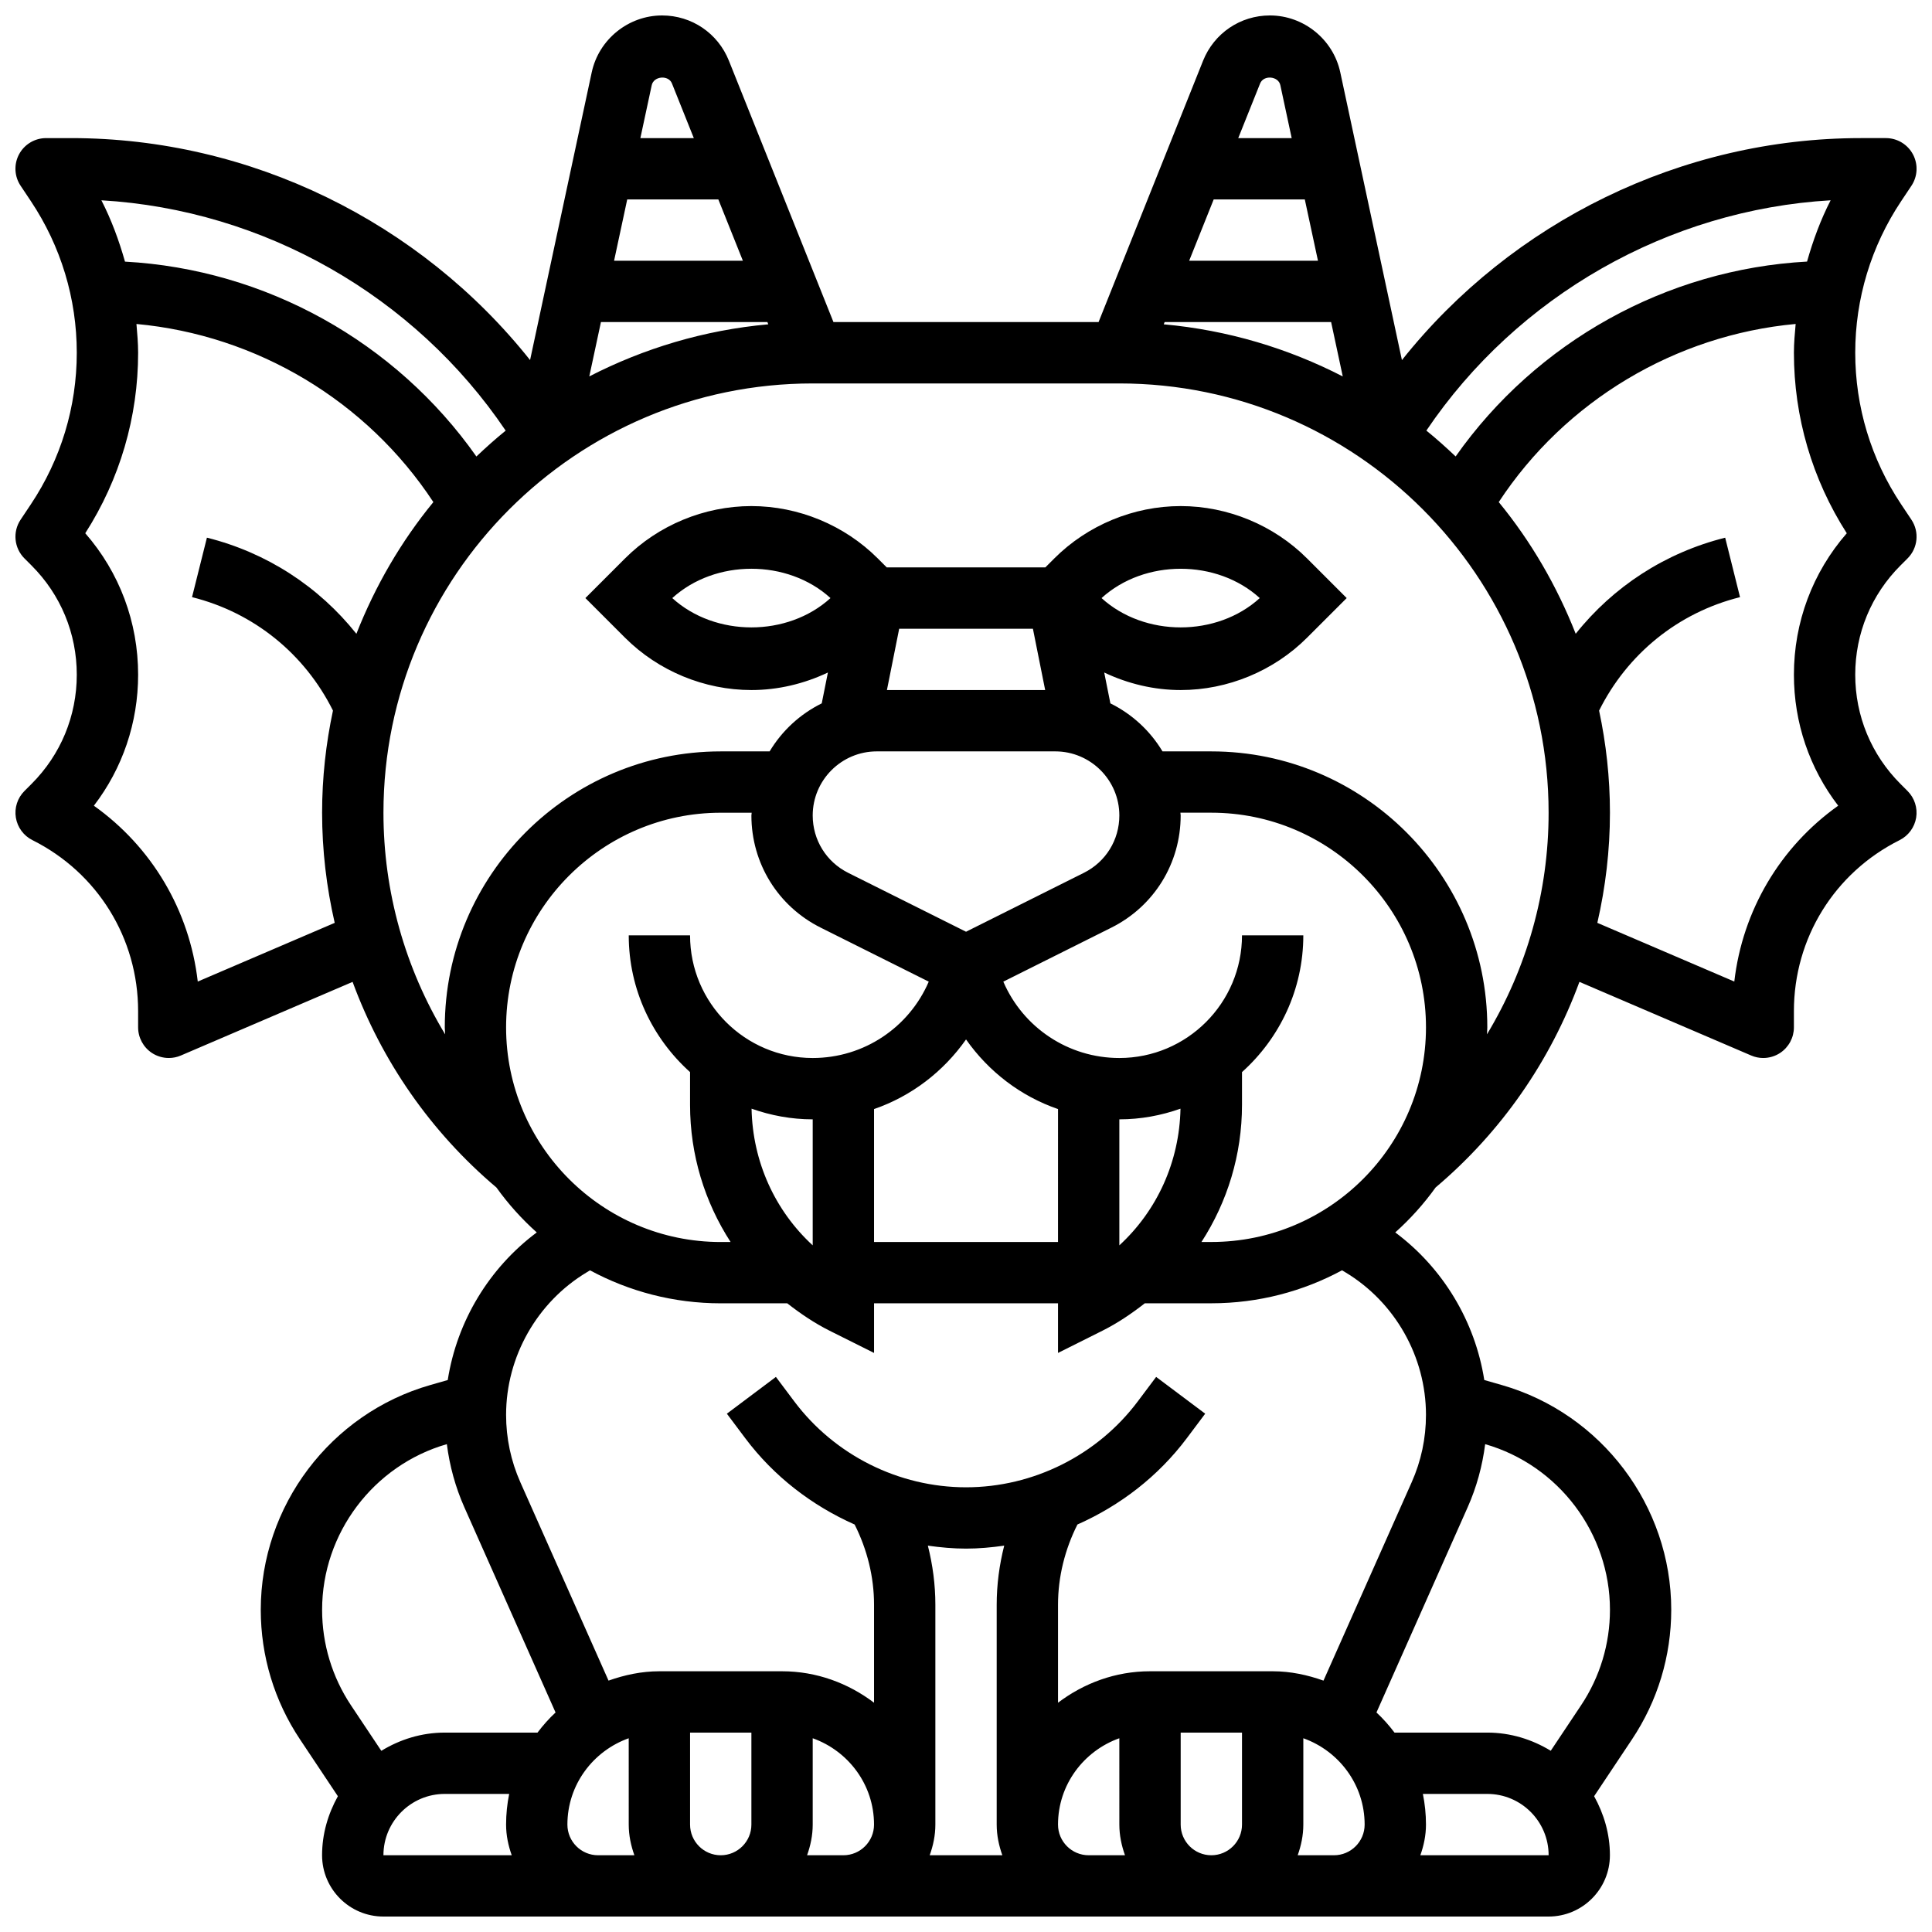 <?xml version="1.0" encoding="UTF-8"?>
<!-- Uploaded to: ICON Repo, www.svgrepo.com, Generator: ICON Repo Mixer Tools -->
<svg width="800px" height="800px" version="1.1" viewBox="144 144 512 512" xmlns="http://www.w3.org/2000/svg">
 <defs>
  <clipPath id="a">
   <path d="m148.09 148.09h503.81v503.81h-503.81z"/>
  </clipPath>
 </defs>
 <g clip-path="url(#a)">
  <path d="m647.64 351.74c-7.727-7.734-11.984-18.008-11.984-28.938 0-10.93 4.25-21.199 11.984-28.938l1.887-1.887c2.738-2.738 3.168-7.027 1.016-10.254l-2.731-4.094c-7.949-11.93-12.156-25.816-12.156-40.148 0-14.336 4.211-28.223 12.156-40.148l2.731-4.094c1.664-2.496 1.82-5.695 0.406-8.336-1.414-2.648-4.168-4.305-7.168-4.305h-6.656c-47.438 0-92.426 22.137-121.6 58.832l-16.34-76.27c-1.875-8.734-9.719-15.066-18.648-15.066-7.832 0-14.781 4.703-17.707 11.992l-27.699 69.266h-70.258l-27.711-69.273c-2.918-7.281-9.863-11.984-17.699-11.984-8.93 0-16.766 6.332-18.648 15.066l-16.34 76.262c-29.164-36.688-74.16-58.824-121.59-58.824h-6.664c-2.996 0-5.754 1.648-7.168 4.289-1.414 2.641-1.258 5.852 0.406 8.336l2.731 4.094c7.957 11.941 12.156 25.828 12.156 40.164 0 14.336-4.211 28.223-12.156 40.148l-2.731 4.094c-2.152 3.219-1.723 7.516 1.016 10.254l1.887 1.887c7.738 7.738 11.984 18.008 11.984 28.938 0 10.93-4.25 21.199-11.984 28.938l-1.887 1.887c-1.852 1.852-2.691 4.469-2.273 7.047 0.422 2.574 2.055 4.801 4.387 5.965 17.277 8.645 28.012 26.008 28.012 45.324v4.289c0 2.731 1.375 5.273 3.648 6.785 1.348 0.887 2.918 1.34 4.477 1.34 1.09 0 2.18-0.211 3.203-0.656l45.512-19.512c7.688 20.906 20.641 39.727 38.117 54.492 3.121 4.356 6.703 8.336 10.688 11.906-12.66 9.449-21.152 23.574-23.59 39.117l-4.625 1.324c-26.449 7.566-44.926 32.051-44.926 59.555 0 12.27 3.59 24.148 10.402 34.355l10.035 15.059c-2.586 4.656-4.188 9.938-4.188 15.637 0 8.965 7.289 16.25 16.25 16.25h308.79c8.965 0 16.25-7.289 16.25-16.25 0-5.695-1.602-10.977-4.184-15.641l10.035-15.059c6.809-10.207 10.402-22.086 10.402-34.355 0-27.508-18.469-51.988-44.922-59.555l-4.625-1.324c-2.438-15.547-10.93-29.668-23.59-39.117 3.981-3.566 7.566-7.551 10.688-11.906 17.48-14.766 30.434-33.586 38.117-54.492l45.512 19.512c1.035 0.449 2.113 0.66 3.203 0.66 1.559 0 3.129-0.453 4.477-1.34 2.277-1.512 3.648-4.055 3.648-6.785v-4.289c0-19.316 10.734-36.68 28.012-45.32 2.332-1.172 3.965-3.387 4.387-5.965 0.414-2.574-0.43-5.199-2.273-7.047zm-18.504-154.66c-2.664 5.191-4.672 10.66-6.25 16.242-37.258 2.031-71.727 21.234-93.125 51.641-2.512-2.371-5.07-4.68-7.762-6.852 24.133-35.746 64.086-58.512 107.14-61.031zm-135.86 16.023h-34.137l6.5-16.25h24.148zm3.484 16.25 3.086 14.406c-14.473-7.445-30.473-12.277-47.438-13.812l0.227-0.594zm-13.457-62.781 3.008 14.027h-14.164l5.793-14.473c0.918-2.324 4.844-1.984 5.363 0.445zm-142.43 46.531h-34.137l3.484-16.25h24.148zm6.5 16.25 0.234 0.594c-16.969 1.527-32.977 6.371-47.438 13.805l3.086-14.398zm-25.297-63.234 5.793 14.48h-14.164l3.008-14.016c0.535-2.449 4.445-2.773 5.363-0.465zm-44.066 92.004c-2.691 2.168-5.25 4.477-7.762 6.852-21.395-30.406-55.875-49.609-93.125-51.641-1.582-5.594-3.59-11.055-6.254-16.254 43.051 2.519 83.008 25.285 107.14 61.043zm-81.602 146c-2.18-18.836-12.156-35.672-27.531-46.602 7.606-9.922 11.727-22.004 11.727-34.715 0-13.93-4.941-27.102-14.008-37.492 9.164-14.309 14.008-30.805 14.008-47.828 0-2.566-0.234-5.094-0.445-7.629 31.887 2.941 61.043 20.355 78.684 47.203-8.531 10.402-15.391 22.184-20.395 34.902-9.945-12.48-23.688-21.492-39.613-25.477l-3.945 15.762c16.414 4.106 29.848 15.031 37.348 30.066-1.863 8.734-2.879 17.781-2.879 27.059 0 9.938 1.16 19.715 3.34 29.195zm165.09-14.285 28.629 14.309c-5.215 12.133-17.188 20.234-30.75 20.234-17.926 0-32.504-14.578-32.504-32.504h-16.25c0 14.391 6.305 27.305 16.25 36.242v8.688c0 13.238 3.883 25.734 10.742 36.34h-2.613c-31.359 0-56.883-25.523-56.883-56.883 0-31.359 25.523-56.883 56.883-56.883h8.199c0 0.246-0.074 0.473-0.074 0.727 0 12.668 7.035 24.066 18.371 29.73zm56.234-79.219 3.25 16.25h-41.938l3.25-16.25zm-41.371 32.504h47.293c9.359 0 16.984 7.621 16.984 16.984 0 6.477-3.59 12.301-9.387 15.195l-31.242 15.617-31.246-15.617c-5.785-2.894-9.387-8.719-9.387-15.195 0-9.363 7.625-16.984 16.984-16.984zm80.457 16.25h8.199c31.359 0 56.883 25.523 56.883 56.883s-25.523 56.883-56.883 56.883h-2.617c6.856-10.598 10.742-23.102 10.742-36.34v-8.68c9.945-8.93 16.25-21.844 16.25-36.242h-16.25c0 17.926-14.578 32.504-32.504 32.504-13.555 0-25.516-8.086-30.75-20.234l28.629-14.309c11.336-5.664 18.371-17.062 18.371-29.73 0-0.254-0.062-0.48-0.07-0.734zm-32.434 113.77h-48.754v-35.227c9.898-3.414 18.383-9.922 24.379-18.453 5.996 8.539 14.488 15.051 24.379 18.453zm16.254-32.504c5.688 0 11.125-1.031 16.203-2.828-0.277 14.051-6.191 27.012-16.203 36.219zm-81.262 0v33.391c-10.012-9.207-15.926-22.168-16.203-36.219 5.082 1.797 10.523 2.828 16.203 2.828zm-96.957 86.078c0.738 5.754 2.258 11.367 4.641 16.73l24.168 54.379c-1.754 1.625-3.332 3.414-4.785 5.332h-24.578c-6.176 0-11.887 1.82-16.812 4.828l-8.02-12.027c-5.019-7.535-7.672-16.301-7.672-25.348 0-20.266 13.598-38.297 33.059-43.895zm-0.555 92.691h17.074c-0.535 2.625-0.82 5.348-0.82 8.129 0 2.859 0.586 5.574 1.496 8.125h-34c0-8.965 7.297-16.254 16.25-16.254zm32.504 8.129c0-10.578 6.816-19.52 16.25-22.883l0.004 22.883c0 2.859 0.586 5.574 1.496 8.125h-9.621c-4.488 0-8.129-3.641-8.129-8.125zm48.758 0c0 4.484-3.641 8.125-8.125 8.125-4.484 0-8.125-3.641-8.125-8.125v-24.379h16.25zm14.758 8.125c0.91-2.551 1.492-5.266 1.492-8.125v-22.883c9.434 3.363 16.25 12.301 16.25 22.883 0 4.484-3.641 8.125-8.125 8.125zm32.008-82.047c3.34 0.469 6.711 0.785 10.117 0.785s6.777-0.316 10.117-0.789c-1.293 5.098-1.992 10.355-1.992 15.645v58.281c0 2.859 0.586 5.574 1.496 8.125h-19.25c0.918-2.551 1.5-5.266 1.5-8.125v-58.281c0-5.289-0.699-10.547-1.988-15.641zm34.492 73.922c0-10.578 6.816-19.52 16.25-22.883l0.004 22.883c0 2.859 0.586 5.574 1.496 8.125h-9.621c-4.488 0-8.129-3.641-8.129-8.125zm48.758 0c0 4.484-3.641 8.125-8.125 8.125-4.484 0-8.125-3.641-8.125-8.125v-24.379h16.25zm14.758 8.125c0.91-2.551 1.492-5.266 1.492-8.125v-22.883c9.434 3.363 16.25 12.301 16.25 22.883 0 4.484-3.641 8.125-8.125 8.125zm32.504 0c0.91-2.551 1.492-5.266 1.492-8.125 0-2.777-0.285-5.5-0.82-8.125l17.074-0.004c8.965 0 16.25 7.289 16.25 16.25zm50.25-65.051c0 9.043-2.648 17.805-7.672 25.336l-8.02 12.027c-4.918-2.996-10.637-4.816-16.812-4.816h-24.59c-1.445-1.91-3.023-3.707-4.785-5.332l24.168-54.379c2.391-5.371 3.902-10.977 4.641-16.73 19.477 5.598 33.07 23.629 33.07 43.895zm-70.152-89.457c13.195 7.922 21.395 22.402 21.395 37.793 0 6.215-1.277 12.238-3.805 17.902l-23.355 52.535c-4.231-1.504-8.723-2.481-13.469-2.481h-32.504c-9.184 0-17.566 3.176-24.379 8.336v-25.98c0-7.387 1.828-14.66 5.144-21.25 11.328-5.016 21.41-12.766 28.984-22.867l4.875-6.5-13-9.746-4.875 6.5c-10.688 14.246-27.684 22.754-45.504 22.754s-34.82-8.508-45.512-22.754l-4.875-6.5-12.996 9.75 4.875 6.5c7.574 10.102 17.656 17.844 28.984 22.867 3.316 6.59 5.144 13.855 5.144 21.242v25.98c-6.809-5.152-15.195-8.332-24.379-8.332h-32.504c-4.746 0-9.238 0.977-13.48 2.477l-23.355-52.535c-2.516-5.66-3.793-11.691-3.793-17.898 0-15.391 8.199-29.871 21.395-37.785l0.844-0.512c10.32 5.566 22.121 8.742 34.645 8.742h17.625c3.484 2.715 7.176 5.234 11.246 7.273l11.758 5.875v-13.148h48.754v13.148l11.758-5.883c4.07-2.031 7.754-4.551 11.246-7.273h17.629c12.531 0 24.32-3.176 34.641-8.742zm37.559-63.035c0.016-0.625 0.09-1.234 0.09-1.859 0-40.328-32.805-73.133-73.133-73.133h-12.945c-3.281-5.477-8.062-9.883-13.812-12.727l-1.633-8.176c6.301 2.992 13.227 4.648 20.262 4.648 12.465 0 24.672-5.055 33.488-13.871l10.508-10.504-10.508-10.508c-8.816-8.816-21.023-13.871-33.488-13.871s-24.672 5.055-33.488 13.871l-2.379 2.379h-42.027l-2.383-2.383c-8.812-8.812-21.02-13.867-33.484-13.867-12.465 0-24.672 5.055-33.488 13.871l-10.508 10.508 10.508 10.508c8.816 8.812 21.023 13.867 33.488 13.867 7.035 0 13.961-1.656 20.273-4.648l-1.633 8.176c-5.754 2.844-10.523 7.25-13.812 12.727h-12.953c-40.328 0-73.133 32.805-73.133 73.133 0 0.625 0.082 1.234 0.098 1.859-10.582-17.52-16.352-37.734-16.352-58.742 0-62.73 51.031-113.76 113.76-113.76h81.258c62.73 0 113.76 51.031 113.76 113.76 0.004 21.008-5.766 41.223-16.336 58.742zm-102.14-115.62c11.375-10.359 30.555-10.359 41.93 0-11.375 10.359-30.551 10.359-41.93 0zm-71.832 0c-11.375 10.359-30.555 10.359-41.93 0 11.375-10.363 30.555-10.363 41.93 0zm267.05 55.02c-15.375 10.938-25.352 27.766-27.531 46.602l-36.297-15.555c2.176-9.473 3.34-19.246 3.34-29.188 0-9.281-1.016-18.324-2.875-27.059 7.5-15.031 20.934-25.961 37.348-30.066l-3.934-15.758c-15.926 3.981-29.676 12.992-39.613 25.465-5.004-12.719-11.863-24.5-20.395-34.902 17.641-26.848 46.797-44.262 78.684-47.203-0.223 2.539-0.461 5.066-0.461 7.637 0 17.023 4.844 33.52 14.008 47.828-9.059 10.395-14.008 23.566-14.008 37.492 0 12.711 4.121 24.793 11.734 34.707z"/>
 </g>
</svg>